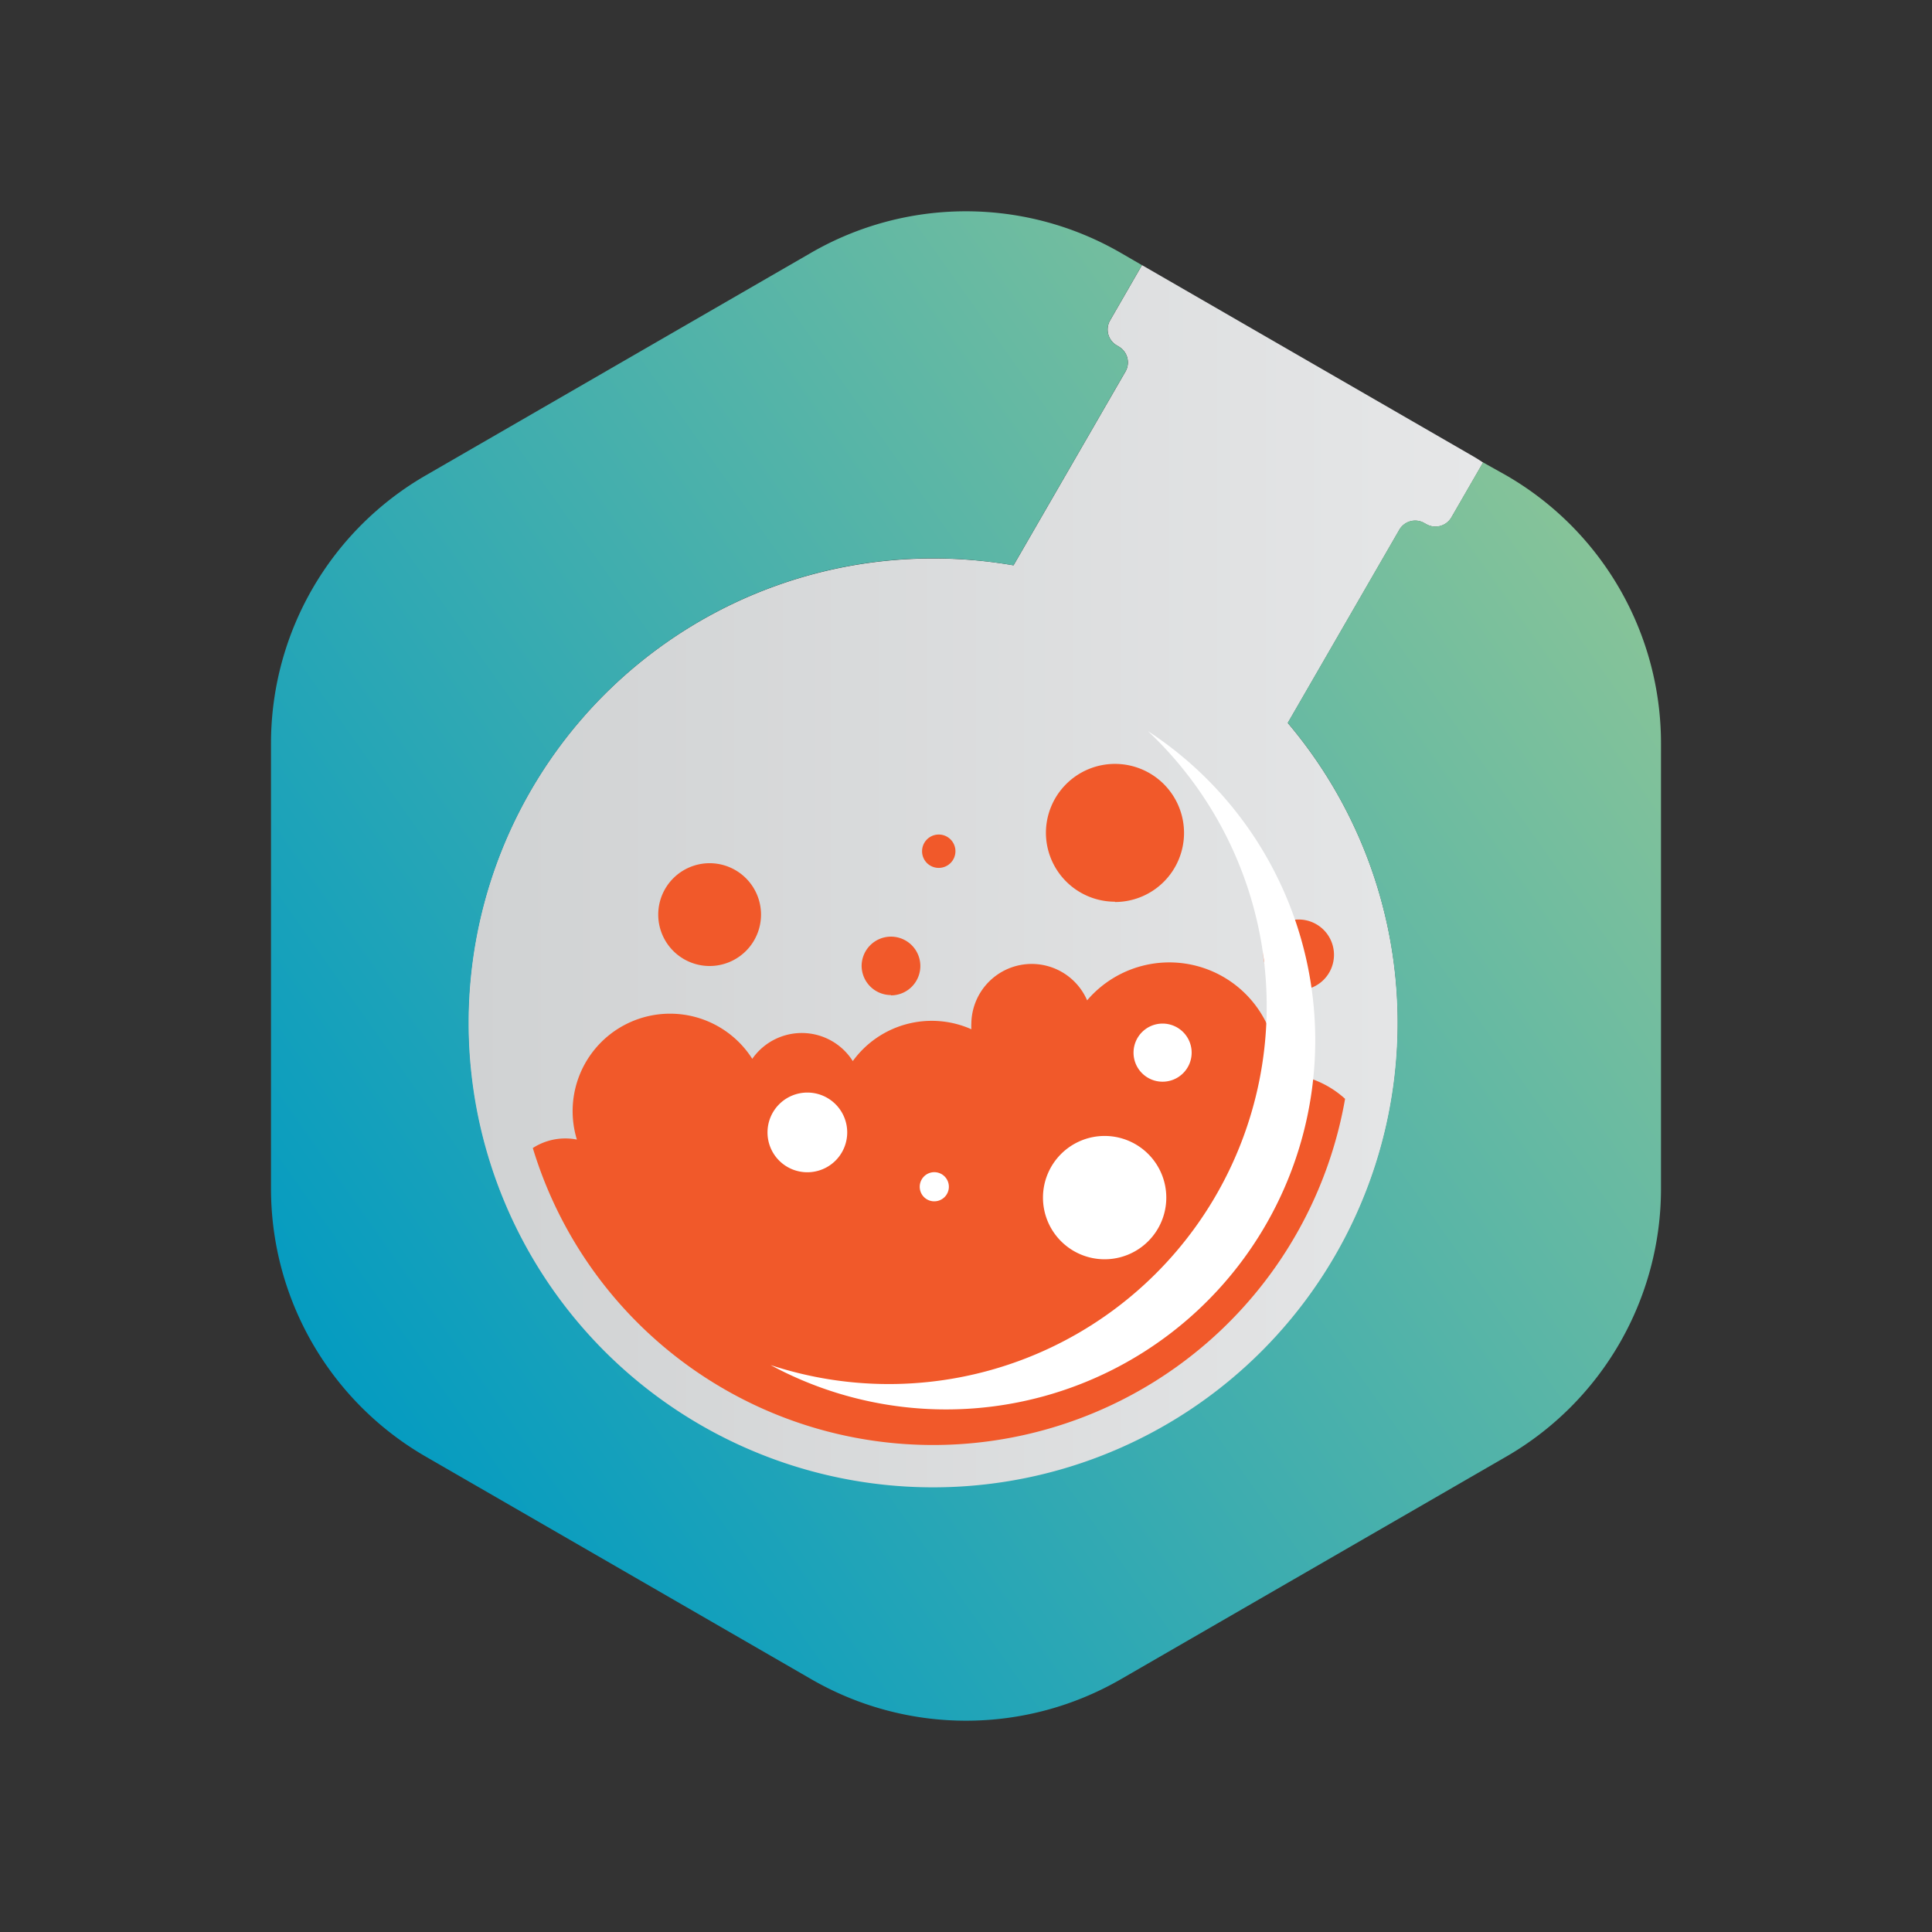<?xml version="1.0" encoding="UTF-8"?>
<svg xmlns="http://www.w3.org/2000/svg" xmlns:xlink="http://www.w3.org/1999/xlink" id="Layer_1" data-name="Layer 1" viewBox="0 0 256 256">
  <rect x="0" y="0" width="256" height="256" fill="#333333" stroke="none"/>
  <defs>
    <style>.cls-1{fill:url(#linear-gradient);}.cls-2{fill:#f1592a;}.cls-3{fill:#fff;}.cls-4{fill:url(#Gradiente_sem_nome_2);}</style>
    <linearGradient id="linear-gradient" x1="61.73" y1="117.42" x2="196.16" y2="117.42" gradientTransform="translate(0.35 -1.3)" gradientUnits="userSpaceOnUse">
      <stop offset="0" stop-color="#d0d2d3"></stop>
      <stop offset="1" stop-color="#e6e7e8"></stop>
    </linearGradient>
    <linearGradient id="Gradiente_sem_nome_2" x1="40.96" y1="189.56" x2="217.07" y2="65" gradientUnits="userSpaceOnUse">
      <stop offset="0" stop-color="#009ac2"></stop>
      <stop offset="1" stop-color="#8cc597"></stop>
    </linearGradient>
  </defs>
  <title>mstock-simbolo</title>
  <path class="cls-1" d="M195.25,60.49,151.32,35.13l-4.22,7.32a2.42,2.42,0,0,0,.89,3.32l.25.15a2.43,2.43,0,0,1,.89,3.32L134.3,74.91A62.33,62.33,0,0,0,123.64,74a61.59,61.59,0,1,0,47,21.8l14.78-25.59a2.42,2.42,0,0,1,3.32-.89l.25.14a2.45,2.45,0,0,0,3.33-.89l4.2-7.28C196.09,61,195.68,60.74,195.25,60.49Z"></path>
  <path class="cls-2" d="M87.22,121.23A6.81,6.81,0,1,1,94,128,6.81,6.81,0,0,1,87.22,121.23ZM124.39,115a2.21,2.21,0,1,0-2.21-2.2A2.2,2.2,0,0,0,124.39,115Zm23.35,4.52a9.15,9.15,0,1,0-9.15-9.15A9.15,9.15,0,0,0,147.74,119.48Zm24.33,11.68a4.68,4.68,0,1,0-4.67-4.67A4.68,4.68,0,0,0,172.07,131.16Zm-2.47,11.09-.35,0c0-.15,0-.3,0-.45a14.31,14.31,0,0,0-25.2-9.29,8,8,0,0,0-15.34,3,7.56,7.56,0,0,0,0,.83A12.92,12.92,0,0,0,113,140.6a8,8,0,0,0-13.32-.3A12.91,12.91,0,0,0,76.44,151a7.78,7.78,0,0,0-1.53-.15,7.93,7.93,0,0,0-4.31,1.27,55.42,55.42,0,0,0,107.63-6.52A12.86,12.86,0,0,0,169.6,142.25Zm-51.54-10.4a3.89,3.89,0,1,0-3.89-3.89A3.89,3.89,0,0,0,118.06,131.85Z"></path>
  <path class="cls-3" d="M101.7,150.05a5.28,5.28,0,1,1,5.28,5.28A5.27,5.27,0,0,1,101.7,150.05Zm44.66,16.81a8.17,8.17,0,1,0-8.16-8.17A8.17,8.17,0,0,0,146.36,166.86Zm-22.57-7.68a1.93,1.93,0,1,0-1.92-1.93A1.92,1.92,0,0,0,123.79,159.18Zm30.26-15.85a3.85,3.85,0,1,0-3.85-3.85A3.84,3.84,0,0,0,154.05,143.33Zm-1.94-46.45a50.07,50.07,0,0,1-50,84,48.92,48.92,0,0,0,50-84Z"></path>
  <path class="cls-4" d="M199.6,63l-3.09-1.73-4.2,7.28a2.45,2.45,0,0,1-3.33.89l-.25-.14a2.42,2.42,0,0,0-3.32.89L170.63,95.78a61.55,61.55,0,1,1-47-21.8,62.33,62.33,0,0,1,10.66.93l14.83-25.67a2.43,2.43,0,0,0-.89-3.32l-.25-.15a2.43,2.43,0,0,1-.89-3.32l4.22-7.32-2.83-1.64a41,41,0,0,0-41,0L56.4,63A41,41,0,0,0,35.91,98.49v59A41,41,0,0,0,56.4,193l51.11,29.51a41,41,0,0,0,41,0L199.6,193a41,41,0,0,0,20.49-35.49v-59A41,41,0,0,0,199.6,63Z"></path>
</svg>
